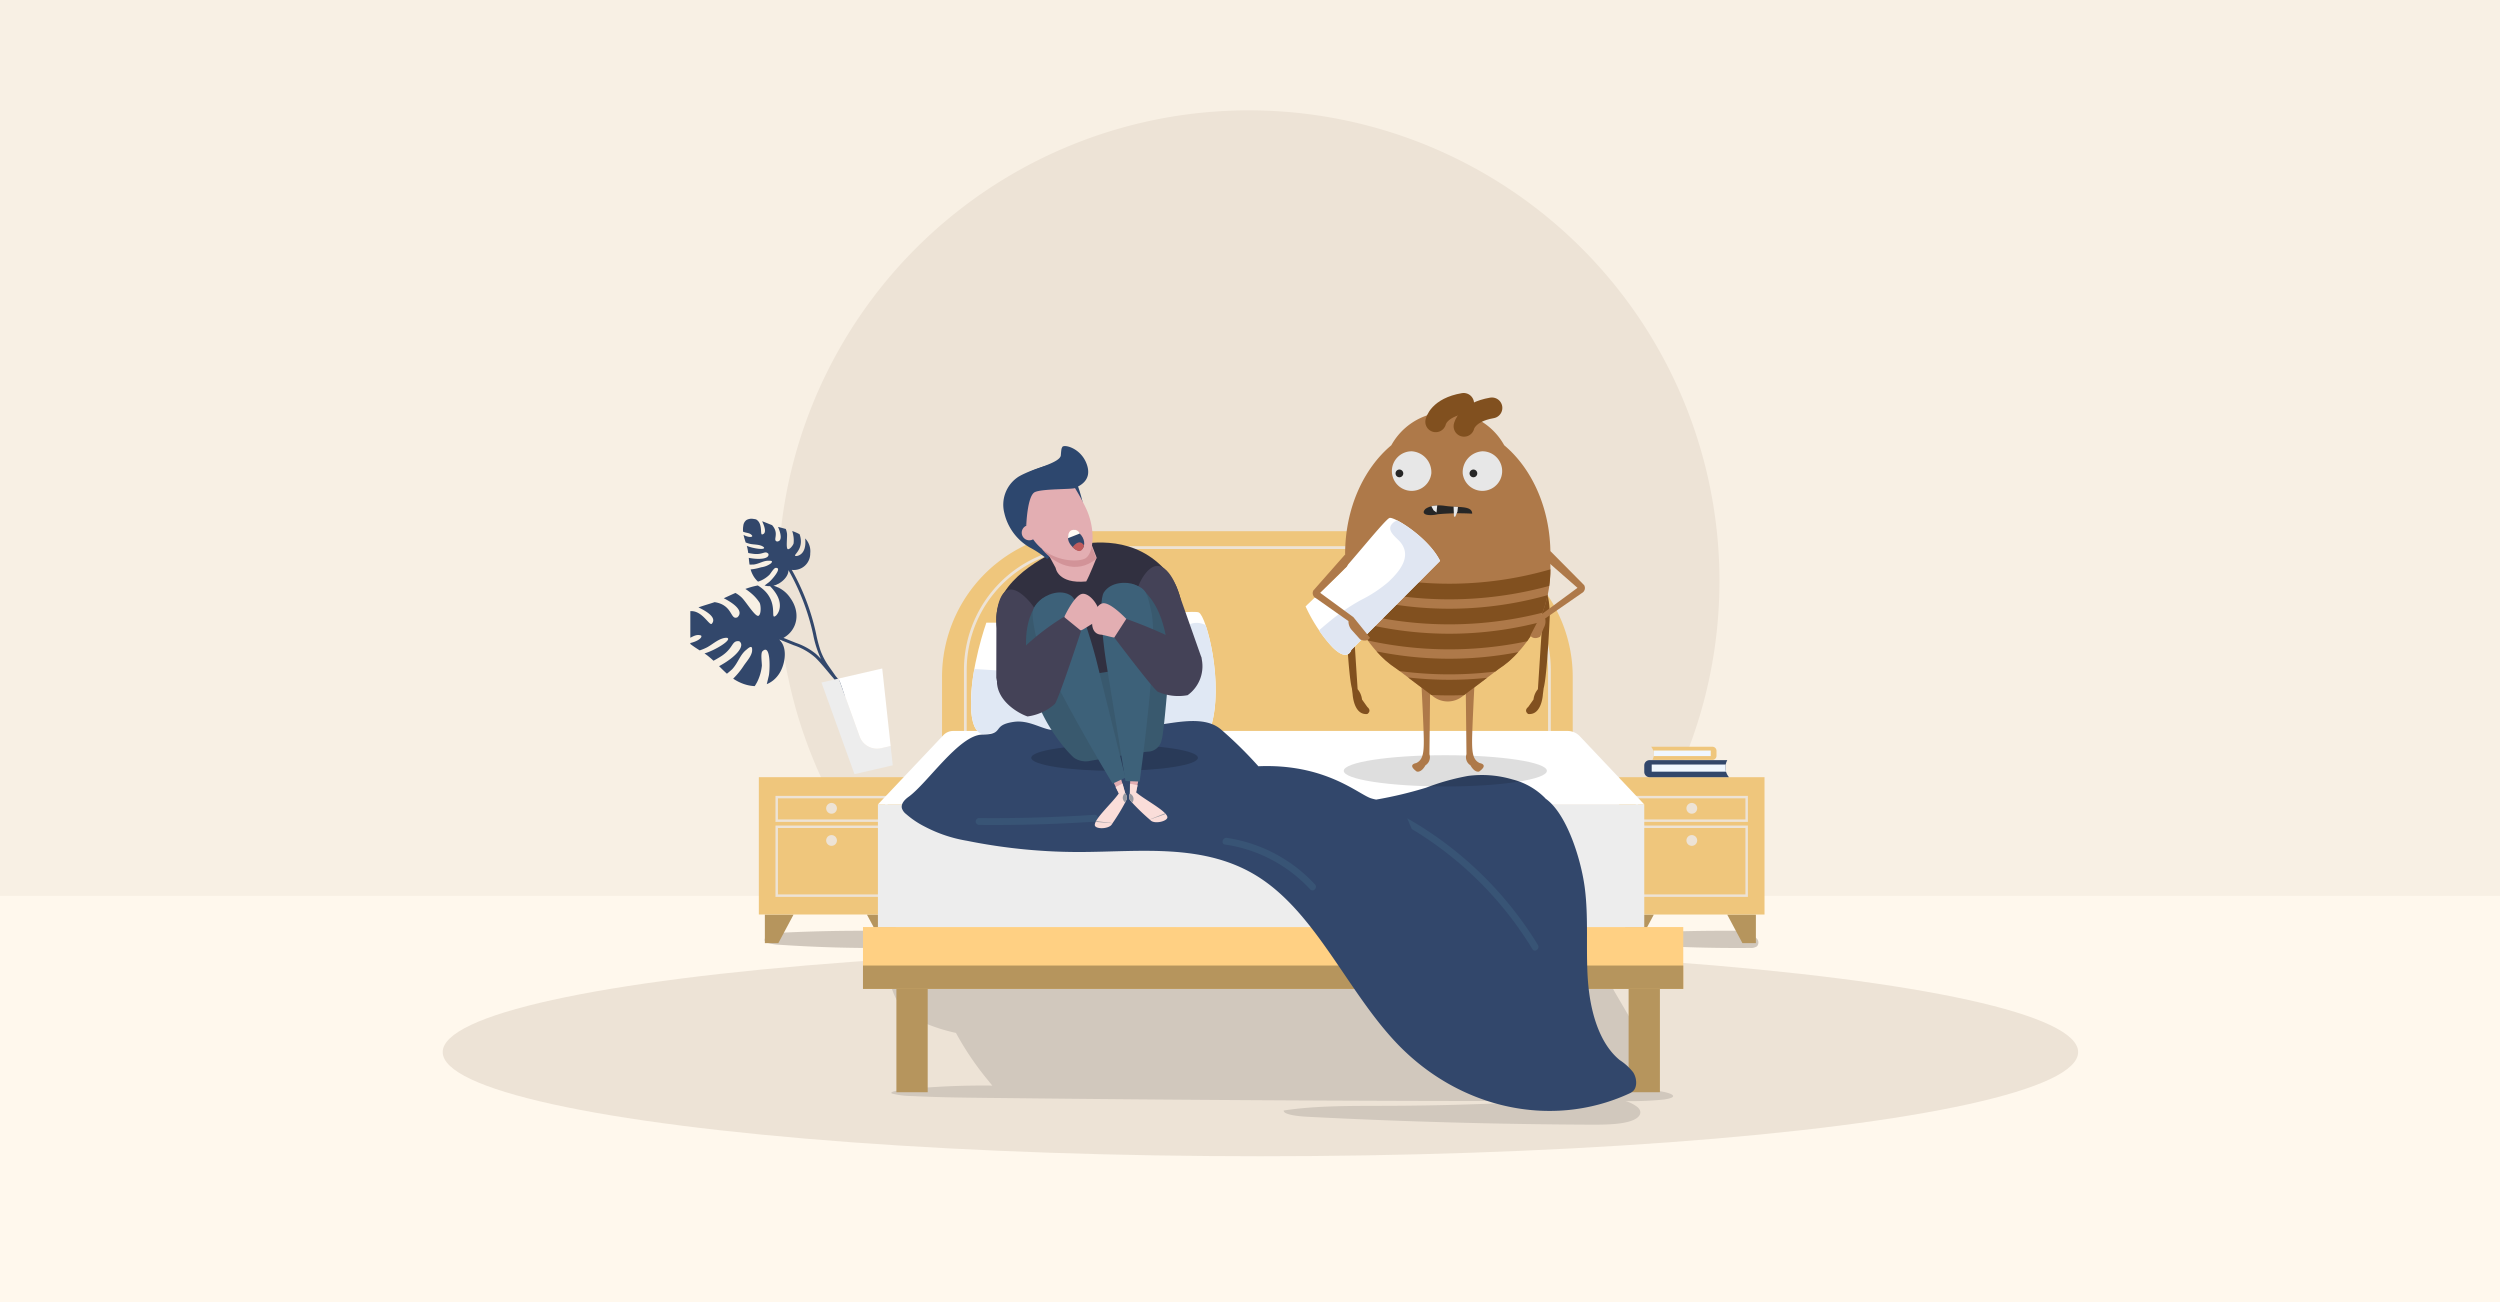 <?xml version="1.0" encoding="UTF-8"?>
<svg xmlns="http://www.w3.org/2000/svg" xmlns:xlink="http://www.w3.org/1999/xlink" width="480" height="250" viewBox="0 0 480 250">
  <rect x="0" y="0" width="480" height="250" fill="#808080" stroke="none"/>
  <defs>
    <clipPath id="clip-path">
      <path id="Path_6297" data-name="Path 6297" d="M1,0H481V250H1Z" transform="translate(2724 3705)"></path>
    </clipPath>
    <clipPath id="clip-path-2">
      <rect id="Rectangle_1348" data-name="Rectangle 1348" width="206.245" height="194.752" fill="none"></rect>
    </clipPath>
    <clipPath id="clip-path-3">
      <rect id="Rectangle_1425" data-name="Rectangle 1425" width="55.112" height="73.114" fill="none"></rect>
    </clipPath>
    <clipPath id="clip-path-4">
      <path id="Path_5758" data-name="Path 5758" d="M44.778,22.4c-5.344,4.474-8.871,12.161-8.871,20.894q0,.669.028,1.331-.027.594-.028,1.2A23.662,23.662,0,0,0,43.655,63.7h0l.008.006a19.756,19.756,0,0,0,2.207,1.67l6.876,5.2h0a4.543,4.543,0,0,0,5.738,0h0l6.947-5.248a19.763,19.763,0,0,0,2.046-1.546l.007-.006h0a23.644,23.644,0,0,0,7.838-17.952q0-.6-.028-1.2.027-.661.028-1.331c0-8.733-3.527-16.42-8.87-20.894a12.382,12.382,0,0,0-21.676,0" transform="translate(-35.907 -16.009)" fill="none"></path>
    </clipPath>
    <clipPath id="clip-path-6">
      <rect id="Rectangle_1427" data-name="Rectangle 1427" width="41.876" height="65.076" fill="none"></rect>
    </clipPath>
    <clipPath id="clip-path-8">
      <rect id="Rectangle_1362" data-name="Rectangle 1362" width="39.584" height="74.558" fill="none"></rect>
    </clipPath>
    <clipPath id="clip-path-10">
      <rect id="Rectangle_1359" data-name="Rectangle 1359" width="2.955" height="4.21" fill="none"></rect>
    </clipPath>
  </defs>
  <g id="Bedbugs_001" transform="translate(-2725 -3705)" clip-path="url(#clip-path)">
    <g id="Group_1054" data-name="Group 1054" transform="translate(2364.182 3599.59)">
      <g id="Group_1053" data-name="Group 1053" transform="translate(-120 82)">
        <g id="Group_1058" data-name="Group 1058" transform="translate(516.239 466.719)">
          <g id="Rectangle_1592" data-name="Rectangle 1592" transform="translate(-40.421 -448.309)" fill="#fff8ed" stroke="#707070" stroke-width="1">
            <rect width="490" height="260" stroke="none"></rect>
            <rect x="0.5" y="0.5" width="489" height="259" fill="none"></rect>
          </g>
          <rect id="Rectangle_1593" data-name="Rectangle 1593" width="490" height="177" transform="translate(-40.421 -448.308)" fill="#f8f0e4"></rect>
          <ellipse id="Ellipse_50" data-name="Ellipse 50" cx="157" cy="20" rx="157" ry="20" transform="translate(49.579 -261.309)" fill="#ede3d6"></ellipse>
          <g id="Group_1055" data-name="Group 1055" transform="translate(97.122 -422.125)">
            <g id="Group_679" data-name="Group 679" transform="translate(0 0)" clip-path="url(#clip-path-2)">
              <path id="Path_5498" data-name="Path 5498" d="M74.022,327.773c-1.562-.017-3.127-.029-4.689-.047-4.747-.055-9.552-.115-14.06-.353a15.59,15.59,0,0,1-3.86-.48c-.5-.268.635-.544,1.957-.733a149.36,149.36,0,0,1,17.309-.792c-.241-.287-.474-.582-.705-.875a56.963,56.963,0,0,1-6.276-9.242,33.1,33.1,0,0,1-5.512-1.688,11.971,11.971,0,0,1-5.063-3.469c-2.061-2.606-2.612-6.418-2.649-9.994,0-.388,0-.776.007-1.163l-.067,0q-10.238.093-20.46-.6a10.188,10.188,0,0,1-2.343-.347c-.271-.085-.564-.22-.644-.473a.733.733,0,0,1,.326-.721,4.84,4.84,0,0,1,2.91-.781q9.288-.456,18.6-.363l.558.806a7.066,7.066,0,0,1,1.221.148c.079-1.17.205-2.335.372-3.491H92.62c-.359,1.428-.718,2.857-1.092,4.28,30.766.578,61.509,3.114,92.206,5.669a7.894,7.894,0,0,1,3.773.968,9.2,9.2,0,0,1,2.591,3.214l4.226,7.223c1.333,2.279,2.723,4.816,2.4,7.506a6.845,6.845,0,0,1-2.092,4.071c1.181.067,2.308.153,3.326.272,3.409.4,4.828,1.275,1.678,1.723a61.043,61.043,0,0,1-7.362.3,6.8,6.8,0,0,1,2.293,1.169c.982.874.637,1.977-1.224,2.63-2,.7-5.064.741-7.829.729-18.187-.081-36.361-.589-54.372-1.518-2.034-.105-4.629-.452-4.508-1.2,6.185-.961,13.14-.878,19.856-.9,10.094-.032,20.179-.34,30.152-.912q-48.7-.005-97.328-.509Z" transform="translate(-12.699 -138.117)" fill="#d1c8bd"></path>
              <path id="Path_5499" data-name="Path 5499" d="M364.387,299.192a4.13,4.13,0,0,0-2.087-.489l-.572-.806q-9.543-.092-19.079.364a5.06,5.06,0,0,0-2.986.781.725.725,0,0,0-.334.722c.082.252.382.388.66.473a10.759,10.759,0,0,0,2.4.347q10.476.7,20.991.6a2.066,2.066,0,0,0,1.291-.3,1.093,1.093,0,0,0-.287-1.7" transform="translate(-159.885 -140.364)" fill="#d1c8bd"></path>
              <path id="Path_5500" data-name="Path 5500" d="M64.773,160.1a90.367,90.367,0,1,1,124.47-9.079" transform="translate(-15.026)" fill="#ede3d6"></path>
              <path id="Path_5501" data-name="Path 5501" d="M27.063,291.987v5.5h2.586l2.933-5.5Z" transform="translate(-12.752 -137.587)" fill="#b6955d"></path>
              <path id="Path_5502" data-name="Path 5502" d="M69.619,291.987v5.5H67.033l-2.933-5.5Z" transform="translate(-30.204 -137.587)" fill="#b6955d"></path>
              <rect id="Rectangle_1341" data-name="Rectangle 1341" width="27.918" height="26.365" transform="translate(13.154 128.035)" fill="#efc67c"></rect>
              <path id="Path_5503" data-name="Path 5503" d="M52.446,253.912H30.916v-4.993h21.53Zm-21.06-.47h20.59v-4.053H31.386Z" transform="translate(-14.568 -117.293)" fill="#ede3d6"></path>
              <path id="Path_5504" data-name="Path 5504" d="M52.446,273.384H30.916V259.69h21.53Zm-21.06-.47h20.59V260.16H31.386Z" transform="translate(-14.568 -122.368)" fill="#ede3d6"></path>
              <path id="Path_5505" data-name="Path 5505" d="M51.386,252.518a1.033,1.033,0,1,1-1.033-1.033,1.032,1.032,0,0,1,1.033,1.033" transform="translate(-23.24 -118.502)" fill="#ede3d6"></path>
              <path id="Path_5506" data-name="Path 5506" d="M51.386,264.185a1.033,1.033,0,1,1-1.033-1.033,1.032,1.032,0,0,1,1.033,1.033" transform="translate(-23.24 -123.999)" fill="#ede3d6"></path>
              <g id="Group_691" data-name="Group 691" transform="translate(-10.005 81.119) rotate(-13)">
                <path id="Path_5507" data-name="Path 5507" d="M29.837,8.764c-.015-.069-.032-.137-.05-.2l0-.013c-1.27,3.036-3.092,2.155-3.092,2.155-1.029-.576,1.977-.111,2.546-3.368a7.771,7.771,0,0,0-.5-.713l-.056-.071c-.122-.153-.25-.305-.382-.455a6.352,6.352,0,0,1-.251.913,5.039,5.039,0,0,1-.663,1.287c-.194.243-1.205.711-1.509.452C25.578,8.425,27,6.6,27.211,5.984a3.532,3.532,0,0,0,.2-.825c-.163-.162-.328-.321-.491-.478l-.07-.067c-.185-.177-.367-.351-.545-.522-.113,1.18-.481,2.862-1.525,2.364-.7-.675,1.183-1.022.686-3.216-.189-.218-.4-.487-.635-.776l-.164-.2c-.159-.2-.325-.4-.5-.6-.074.959-.287,2.552-1.241,2.212-.4-.168,1.206-1.769.381-3.1-.128-.114-.258-.219-.388-.313L22.855.417A1.953,1.953,0,0,0,21.681,0a1.19,1.19,0,0,0-.123.013,1.547,1.547,0,0,0-.975.649,4.235,4.235,0,0,0-.594.98l.006.008c.418.574,1.109.8,1.149,1.547-.133.277-.807-.087-1.376-.963-.089.283-.161.572-.223.864-.008.039-.016.077-.024.115-.033.162-.065.324-.1.486a5.76,5.76,0,0,0,.673.695c.607.517,1.651.985,1.937,1.8.052.734-1.96-.815-2.739-1.826-.047.213-.1.42-.169.625l-.034.106c-.067.2-.14.4-.217.6.2.17.4.331.605.484,1.654,1.312,2.455.559,2.706,1.532-.216.927-1.94.314-3.674-1.153-.108.25-.217.5-.319.751l-.067.168c-.038.1-.075.192-.11.289.231.132.47.258.719.383,1.046.406,2,.233,2.854.758.8.4.419.542.154.643A4.014,4.014,0,0,1,19.7,9.3a9.25,9.25,0,0,1-1.959-.62A5.461,5.461,0,0,0,17.6,9.876c0,.049,0,.1,0,.145a4.658,4.658,0,0,0,.246,1.4c.174.035.352.064.532.086a5.642,5.642,0,0,0,2.061-.186c.315-.115,1.329-.706,1.637-.572,1.352.6-1.984,1.745-2.484,1.792-.3.041-.641.094-1,.139a3.076,3.076,0,0,0,.852.618c1.293,4.75-1.705,5.494-1.705,5.494-1.857.335,2.328-2.147-.283-6.746a12.372,12.372,0,0,0-1.34-.374l-.141-.031c-.307-.066-.619-.123-.934-.173a10.256,10.256,0,0,1,.618,1.381,8.093,8.093,0,0,1,.492,2.263c.007.5-.765,2.1-1.4,2.092-.7-.089-.793-3.791-1.166-4.762A5.623,5.623,0,0,0,13,11.216c-.366-.033-.731-.062-1.092-.09l-.155-.012c-.407-.031-.81-.059-1.2-.09,1.059,1.571,2.317,4.023.521,4.468-1.545-.126.421-2.465-2.422-4.667-.455-.077-.993-.192-1.573-.313l-.41-.084c-.4-.08-.805-.16-1.219-.229.885,1.259,2.242,3.442.717,3.992-.664.2-.31-3.41-2.682-4.212a7.8,7.8,0,0,0-.8.007l-.13.01a3.118,3.118,0,0,0-1.872.682,1.924,1.924,0,0,0-.139.14A2.471,2.471,0,0,0,0,12.612a6.743,6.743,0,0,0,.262,1.813l.016,0c1.1.282,2.181-.143,2.99.741.117.476-1.085.713-2.679.21.177.439.383.869.6,1.293.029.056.058.112.087.168.123.233.249.465.376.7a9.254,9.254,0,0,0,1.538.173c1.275.021,3.04-.464,4.226.255.811.852-3.248.988-5.238.531.159.311.3.626.426.942.022.056.044.111.066.166.123.316.235.635.338.955.414.01.829,0,1.24-.018,3.376-.062,3.6-1.807,4.9-.861.677,1.364-2.076,2.361-5.707,2.313.121.418.241.837.37,1.252.029.092.058.184.088.276q.076.236.158.469c.419-.071.842-.16,1.277-.258,1.7-.563,2.7-1.744,4.293-1.968,1.389-.319,1.069.243.844.637-.5.869-1.872,1.322-2.781,1.774A14.75,14.75,0,0,1,4.645,25.4a8.775,8.775,0,0,0,1.049,1.61q.074.09.15.177a7.426,7.426,0,0,0,1.724,1.474c.251-.133.5-.279.743-.434A9.05,9.05,0,0,0,10.668,25.9c.272-.462.922-2.224,1.438-2.371,2.281-.631-.674,4.172-1.243,4.738-.332.358-.7.768-1.088,1.183a4.9,4.9,0,0,0,1.913-.144,5.225,5.225,0,0,0,.521-.173c.123-.048.246-.1.369-.159,1.843-.824,4.19-3.521,3.45-5.792l.076.01,1.837,2.258A11.9,11.9,0,0,1,20.4,29.5c.455,1.517.7,3.108,1.019,4.658.033.157.065.314.1.47a9.735,9.735,0,0,1-.253,3.708c-.111.363.457.517.567.156a7.468,7.468,0,0,0,.242-1.166q.188.915.377,1.83c.076.371.643.213.567-.157l-.925-4.49c-.068-.772-.168-1.545-.24-2.316a12.911,12.911,0,0,1,.065-3.343,27.754,27.754,0,0,1,.85-3.333,43.5,43.5,0,0,0,1.844-12.93,3.15,3.15,0,0,0,4.643-1.068,3.521,3.521,0,0,0,.58-2.753m-7.7,16.808a20.11,20.11,0,0,0-.915,4.686c-.111-.444-.233-.884-.381-1.314a12.457,12.457,0,0,0-2.345-3.73l-1.61-1.979C20,23.2,22.152,20.6,21.747,17.186a5.727,5.727,0,0,0-1.7-3.653c.033.01.065.02.1.029,1.162.32,3.221,0,3.88-1.244A43.556,43.556,0,0,1,22.14,25.572" transform="translate(0 8.246) rotate(-16)" fill="#32476b"></path>
                <path id="Path_5508" data-name="Path 5508" d="M3.4,0,4.8,11.736a3.556,3.556,0,0,0,3.53,3.134H10.2l-.441,3.694H2.215L0,0Z" transform="translate(27.818 35.919)" fill="#ededed"></path>
                <path id="Path_5509" data-name="Path 5509" d="M1.4,11.736,0,0H8.567L6.793,14.87H4.93A3.555,3.555,0,0,1,1.4,11.736" transform="translate(31.222 35.918)" fill="#fff"></path>
              </g>
              <path id="Path_5510" data-name="Path 5510" d="M339.422,291.987v5.5h2.586l2.933-5.5Z" transform="translate(-159.938 -137.587)" fill="#b6955d"></path>
              <path id="Path_5511" data-name="Path 5511" d="M381.978,291.987v5.5h-2.586l-2.933-5.5Z" transform="translate(-177.39 -137.587)" fill="#b6955d"></path>
              <rect id="Rectangle_1342" data-name="Rectangle 1342" width="27.918" height="26.365" transform="translate(178.327 128.035)" fill="#efc67c"></rect>
              <path id="Path_5512" data-name="Path 5512" d="M364.805,253.912h-21.53v-4.993h21.53Zm-21.06-.47h20.59v-4.053h-20.59Z" transform="translate(-161.754 -117.293)" fill="#ede3d6"></path>
              <path id="Path_5513" data-name="Path 5513" d="M364.805,273.384h-21.53V259.69h21.53Zm-21.06-.47h20.59V260.16h-20.59Z" transform="translate(-161.754 -122.368)" fill="#ede3d6"></path>
              <path id="Path_5514" data-name="Path 5514" d="M363.745,252.518a1.033,1.033,0,1,1-1.033-1.033,1.033,1.033,0,0,1,1.033,1.033" transform="translate(-170.427 -118.502)" fill="#ede3d6"></path>
              <path id="Path_5515" data-name="Path 5515" d="M363.745,264.185a1.033,1.033,0,1,1-1.033-1.033,1.033,1.033,0,0,1,1.033,1.033" transform="translate(-170.427 -123.999)" fill="#ede3d6"></path>
              <path id="Path_5516" data-name="Path 5516" d="M362.31,235.94H347.384a1.019,1.019,0,0,0-1.018,1.018v1.235a1.019,1.019,0,0,0,1.018,1.019h15.247a2.919,2.919,0,0,1-.322-3.273" transform="translate(-163.211 -111.177)" fill="#32476b"></path>
              <path id="Path_5517" data-name="Path 5517" d="M363.284,237.528H349.073V238.9h14.265a3.04,3.04,0,0,1-.053-1.376" transform="translate(-164.486 -111.925)" fill="#f0f7ff"></path>
              <path id="Path_5518" data-name="Path 5518" d="M349.113,233.6h11.514a.786.786,0,0,0,.786-.786v-.953a.786.786,0,0,0-.786-.786H348.865a2.253,2.253,0,0,1,.248,2.525" transform="translate(-164.388 -108.885)" fill="#efc67c"></path>
              <path id="Path_5519" data-name="Path 5519" d="M349.735,233.522H360.7V232.46H349.694a2.347,2.347,0,0,1,.041,1.062" transform="translate(-164.779 -109.537)" fill="#f0f7ff"></path>
              <path id="Path_5520" data-name="Path 5520" d="M212.485,195.457H91.393V180.8a27.992,27.992,0,0,1,27.991-27.991h65.11A27.991,27.991,0,0,1,212.485,180.8Z" transform="translate(-43.065 -72.003)" fill="#efc67c"></path>
              <path id="Path_5521" data-name="Path 5521" d="M212.027,198.294H99.353V181.98a23.741,23.741,0,0,1,23.715-23.714h65.244a23.741,23.741,0,0,1,23.715,23.714Zm-112.145-.529H211.5V181.98a23.212,23.212,0,0,0-23.186-23.185H123.068A23.212,23.212,0,0,0,99.882,181.98Z" transform="translate(-46.816 -74.576)" fill="#ede3d6"></path>
              <rect id="Rectangle_1343" data-name="Rectangle 1343" width="6.01" height="24.325" transform="translate(39.565 164.2)" fill="#b6955d"></rect>
              <rect id="Rectangle_1344" data-name="Rectangle 1344" width="6.01" height="24.325" transform="translate(180.151 164.2)" fill="#b6955d"></rect>
              <rect id="Rectangle_1345" data-name="Rectangle 1345" width="157.494" height="11.879" transform="translate(33.15 156.809)" fill="#ffd083"></rect>
              <rect id="Rectangle_1346" data-name="Rectangle 1346" width="157.494" height="4.489" transform="translate(33.15 164.199)" fill="#b6955d"></rect>
              <rect id="Rectangle_1347" data-name="Rectangle 1347" width="147.138" height="23.546" transform="translate(36.018 133.264)" fill="#ededed"></rect>
              <path id="Path_5522" data-name="Path 5522" d="M202.878,226.357a3.241,3.241,0,0,0-2.355-1.014H82.565a2.6,2.6,0,0,0-1.887.813L68.114,239.447H215.251Z" transform="translate(-32.096 -106.184)" fill="#fff"></path>
              <path id="Path_5523" data-name="Path 5523" d="M147.932,204.324c2.621-8.353-.819-21.455-2.293-22.11s-20.636,1.966-25.386,1.966h-15.4s-3.112,8.68-2.949,16.05,3.931,5.077,3.931,5.077Z" transform="translate(-48.018 -85.811)" fill="#fff"></path>
              <path id="Path_5524" data-name="Path 5524" d="M144.316,186.207c-2.4.747-1.491,4.477-1.65,6.323-.538,6.227-7.169,6.835-12.21,6.784-3.692-.037-7.241-1.079-10.786-1.995a67.742,67.742,0,0,0-12.553-2.078c-1.46-.1-3.013-.223-4.568-.273a36.974,36.974,0,0,0-.637,7.132c.163,7.37,3.93,5.077,3.93,5.077l42.091-.983c1.985-6.325.494-15.368-.986-19.674a3.672,3.672,0,0,0-2.63-.315" transform="translate(-48.018 -87.683)" fill="#e0e8f4"></path>
              <path id="Path_5525" data-name="Path 5525" d="M217.206,286.412a10.9,10.9,0,0,0-2.577-2.344c-4.039-3.288-5.726-9.56-6.135-15.47s.174-11.911-.61-17.764c-.729-5.442-3.461-14.12-7.5-16.968-.051-.061-.1-.121-.157-.178a13.427,13.427,0,0,0-6.2-3.514,20.643,20.643,0,0,0-8.552-.673,45,45,0,0,0-8.032,2.254,77.759,77.759,0,0,1-9.594,2.289,8.484,8.484,0,0,1-1-.252c-2.456-.81-8.791-6.692-21.614-6.15a77.553,77.553,0,0,0-7.068-6.969c-4.7-4.194-14.055.857-20.118-.85l-9.778-.7c-2.279,3.8-5.626-.644-10.014,0s-1.6,2.4-6.033,2.444-10.561,9.371-14.165,11.954c-.728.522-1.475,1.316-1.267,2.187a2.316,2.316,0,0,0,.812,1.117,17.207,17.207,0,0,0,3.649,2.443,26.779,26.779,0,0,0,7.981,2.674,108.4,108.4,0,0,0,21.8,2.165c11.6-.03,23.9-1.764,34.2,4.781,10.989,6.988,17,21.74,26.336,31.691,12.006,12.8,29.869,16.76,44.788,9.935a2.757,2.757,0,0,0,.86-.539c.826-.843.654-2.531-.017-3.56" transform="translate(-36.17 -101.705)" fill="#32476b"></path>
              <path id="Path_5526" data-name="Path 5526" d="M193.725,265.441a27.7,27.7,0,0,1,16.339,8.6c.578.627,1.511-.31.935-.935a28.834,28.834,0,0,0-16.922-8.94c-.832-.121-1.191,1.153-.351,1.275" transform="translate(-91.059 -124.473)" fill="#385475"></path>
              <path id="Path_5527" data-name="Path 5527" d="M285.4,281.391a69.9,69.9,0,0,0-22.3-22.651q-1.38-.871-2.8-1.672.435,1.026.876,2.051a68.288,68.288,0,0,1,23.158,23.058c.443.728,1.5-.065,1.063-.786" transform="translate(-122.657 -121.133)" fill="#385475"></path>
              <path id="Path_5528" data-name="Path 5528" d="M104.3,257.732q11.074.105,22.131-.624c.844-.056.851-1.378,0-1.322q-11.05.73-22.131.624a.661.661,0,0,0,0,1.322" transform="translate(-48.844 -120.528)" fill="#385475"></path>
            </g>
          </g>
          <ellipse id="Ellipse_48" data-name="Ellipse 48" cx="19.5" cy="3" rx="19.5" ry="3" transform="translate(222.579 -298.309)" opacity="0.132"></ellipse>
          <g id="Group_1056" data-name="Group 1056" transform="translate(213.769 -368.26)">
            <g id="Group_778" data-name="Group 778" transform="translate(0 0)">
              <g id="Group_777" data-name="Group 777" clip-path="url(#clip-path-3)">
                <path id="Path_5748" data-name="Path 5748" d="M87.735,239.571s.824.328,1.678-1.2a1.824,1.824,0,0,0,.758-2.127l.135-12.4s-.494-1.573-1.663-.9c0,0,.449,8.634.449,10.74,0,2.347-.18,3.685-1.483,4.27,0,0-1.769.255.126,1.617" transform="translate(-64.912 -166.486)" fill="#ae7949"></path>
                <path id="Path_5749" data-name="Path 5749" d="M130.161,239.571s-.824.328-1.678-1.2a1.824,1.824,0,0,1-.758-2.127l-.135-12.4s.494-1.573,1.663-.9c0,0-.449,8.634-.449,10.74,0,2.347.18,3.685,1.483,4.27,0,0,1.769.255-.126,1.617" transform="translate(-95.352 -166.486)" fill="#ae7949"></path>
                <path id="Path_5750" data-name="Path 5750" d="M38.11,144.507s-1.8,1.617-1.708,6.92c0,0,.48,11.145,1.169,13.661l.15,1.2s.21,4.014,2.816,3.745c0,0,.929-.569,0-1.348l-1.018-1.438a3.714,3.714,0,0,0-.844-1.977l-.834-12.852.12-5.453s.749-1.528.15-2.456" transform="translate(-27.202 -107.994)" fill="#81501f"></path>
                <path id="Path_5751" data-name="Path 5751" d="M176.239,144.507s1.8,1.617,1.708,6.92c0,0-.48,11.145-1.169,13.661l-.15,1.2s-.21,4.014-2.816,3.745c0,0-.929-.569,0-1.348l1.018-1.438a3.714,3.714,0,0,1,.844-1.977l.834-12.852-.12-5.453s-.749-1.528-.15-2.456" transform="translate(-129.587 -107.994)" fill="#81501f"></path>
                <path id="Path_5752" data-name="Path 5752" d="M75.324,43.3c0-8.733-3.527-16.42-8.871-20.894a12.381,12.381,0,0,0-21.676,0c-5.344,4.474-8.871,12.161-8.871,20.894q0,.67.028,1.331-.027.594-.028,1.2A23.662,23.662,0,0,0,43.655,63.7h0l.008.006a19.756,19.756,0,0,0,2.207,1.67l6.876,5.2h0a4.543,4.543,0,0,0,5.738,0h0l6.947-5.248a19.746,19.746,0,0,0,2.046-1.546l.007-.006h0a23.643,23.643,0,0,0,7.838-17.952q0-.6-.028-1.2.027-.661.028-1.331" transform="translate(-26.834 -11.964)" fill="#ae7949"></path>
              </g>
            </g>
            <g id="Group_780" data-name="Group 780" transform="translate(9.073 4.045)">
              <g id="Group_779" data-name="Group 779" clip-path="url(#clip-path-4)">
                <path id="Path_5753" data-name="Path 5753" d="M22.907,136.97a71.19,71.19,0,0,0,46.575,0" transform="translate(-26.192 -106.407)" fill="none" stroke="#81501f" stroke-linecap="round" stroke-linejoin="round" stroke-width="3"></path>
                <path id="Path_5754" data-name="Path 5754" d="M22.907,155.97a71.19,71.19,0,0,0,46.575,0" transform="translate(-26.192 -120.606)" fill="none" stroke="#81501f" stroke-linecap="round" stroke-linejoin="round" stroke-width="3"></path>
                <path id="Path_5755" data-name="Path 5755" d="M22.907,174.97a71.19,71.19,0,0,0,46.575,0" transform="translate(-26.192 -134.805)" fill="none" stroke="#81501f" stroke-linecap="round" stroke-linejoin="round" stroke-width="3"></path>
                <path id="Path_5756" data-name="Path 5756" d="M22.907,193.97a71.19,71.19,0,0,0,46.575,0" transform="translate(-26.192 -149.004)" fill="none" stroke="#81501f" stroke-linecap="round" stroke-linejoin="round" stroke-width="3"></path>
                <path id="Path_5757" data-name="Path 5757" d="M22.907,209.97a71.19,71.19,0,0,0,46.575,0" transform="translate(-26.192 -160.962)" fill="none" stroke="#81501f" stroke-linecap="round" stroke-linejoin="round" stroke-width="3"></path>
              </g>
            </g>
            <g id="Group_782" data-name="Group 782" transform="translate(0 0)">
              <g id="Group_781" data-name="Group 781" clip-path="url(#clip-path-3)">
                <path id="Path_5760" data-name="Path 5760" d="M126.263,16.465s.51-2.693,5.357-3.526" transform="translate(-94.36 -9.67)" fill="none" stroke="#81501f" stroke-linecap="round" stroke-linejoin="round" stroke-width="4"></path>
                <path id="Path_5761" data-name="Path 5761" d="M79.1,50.153a3.8,3.8,0,1,1-3.775-4.247A4.032,4.032,0,0,1,79.1,50.153" transform="translate(-53.475 -34.307)" fill="#e7e7e7"></path>
                <path id="Path_5762" data-name="Path 5762" d="M125.27,50.153a3.8,3.8,0,1,0,3.775-4.247,4.032,4.032,0,0,0-3.775,4.247" transform="translate(-93.618 -34.307)" fill="#e7e7e7"></path>
                <path id="Path_5763" data-name="Path 5763" d="M75.708,60.52a.741.741,0,1,1-.741-.741.741.741,0,0,1,.741.741" transform="translate(-55.47 -44.675)" fill="#262626"></path>
                <path id="Path_5764" data-name="Path 5764" d="M131.941,60.52a.741.741,0,1,1-.741-.741.741.741,0,0,1,.741.741" transform="translate(-97.495 -44.675)" fill="#262626"></path>
                <path id="Path_5765" data-name="Path 5765" d="M95.935,87.694s1.168-.988,3.73-.606,5.235-.112,5.258,1.505a44.956,44.956,0,0,0-6.631.112c-1.546.376-3.46.157-2.357-1.011" transform="translate(-71.451 -65.017)" fill="#262626"></path>
                <path id="Path_5766" data-name="Path 5766" d="M101.435,87.2l.415.76.573.432.142-1.361a4.164,4.164,0,0,0-.469.041,3.543,3.543,0,0,0-.661.128" transform="translate(-75.805 -65.037)" fill="#e7e7e7"></path>
                <path id="Path_5767" data-name="Path 5767" d="M118.327,87.968l.069,1.8a.152.152,0,0,0,.289.053l.383-.905.1-.9Z" transform="translate(-88.429 -65.741)" fill="#e7e7e7"></path>
              </g>
            </g>
            <g id="Group_784" data-name="Group 784" transform="translate(0 0.175)">
              <g id="Group_783" data-name="Group 783" clip-path="url(#clip-path-6)">
                <path id="Path_5769" data-name="Path 5769" d="M104.764,13.043s.51-2.693,5.357-3.526" transform="translate(-78.293 -7.287)" fill="none" stroke="#81501f" stroke-linecap="round" stroke-linejoin="round" stroke-width="4"></path>
                <path id="Path_5770" data-name="Path 5770" d="M31.685,104.752c-2.226-4.5-8.844-8.56-9.714-8.247S14.2,105.5,12.238,107.382l-6.375,6.1A30.55,30.55,0,0,0,11,121.3c2.989,2.988,3.64.544,3.64.544Z" transform="translate(-4.382 -72.283)" fill="#fff"></path>
                <path id="Path_5771" data-name="Path 5771" d="M29.888,99.409c-.7,1.26,1.157,2.445,1.823,3.273,2.245,2.792-.258,5.672-2.367,7.65a25.913,25.913,0,0,1-5.256,3.45,38.856,38.856,0,0,0-6.023,4.116c-.643.539-1.336,1.1-2,1.7a21.2,21.2,0,0,0,2.564,3.207c2.989,2.987,3.64.544,3.64.544L39.31,106.254c-1.685-3.407-5.887-6.56-8.208-7.757a2.11,2.11,0,0,0-1.215.911" transform="translate(-12.006 -73.785)" fill="#e0e6f2"></path>
                <path id="Path_5772" data-name="Path 5772" d="M17.478,124.458l-6.067,6.876a1.086,1.086,0,0,0,.494,1.483l6.247,4.4a2.508,2.508,0,0,0,.629,1.708l1.617,1.8s1.213.674,1.887-.315l-3.19-3.955-6.381-4.674,5.123-5.033s.988-1.663-.36-2.292" transform="translate(-8.436 -93.185)" fill="#ae7949"></path>
              </g>
            </g>
            <g id="Group_786" data-name="Group 786" transform="translate(0 0)">
              <g id="Group_785" data-name="Group 785" clip-path="url(#clip-path-3)">
                <path id="Path_5773" data-name="Path 5773" d="M180.492,121.818l6.453,6.514a1.086,1.086,0,0,1-.408,1.509l-7.071,4.9a2.444,2.444,0,0,1-.253,1.769l-.7,1.716s-1.172.743-1.9-.206l2.1-4.037,6.962-5.129-5.4-4.728s-1.083-1.6.227-2.309" transform="translate(-131.987 -91.038)" fill="#ae7949"></path>
              </g>
            </g>
          </g>
          <ellipse id="Ellipse_49" data-name="Ellipse 49" cx="16" cy="2.5" rx="16" ry="2.5" transform="translate(162.579 -300.309)" fill="#293a58"></ellipse>
          <g id="Group_1057" data-name="Group 1057" transform="translate(149.178 -355.148) rotate(-9)">
            <path id="Path_5656" data-name="Path 5656" d="M0,.516,1.035,4.037l1.293.812L1.723,0Z" transform="translate(18.768 64.073)" fill="#e3aeb2"></path>
            <g id="Group_707" data-name="Group 707" transform="translate(0 0.197)">
              <g id="Group_706" data-name="Group 706" clip-path="url(#clip-path-8)">
                <path id="Path_5657" data-name="Path 5657" d="M6.873,3.024c-.136.219-.277.435-.427.647A38.907,38.907,0,0,1,3.439,7.212l-.018.022c-.06.066-.118.13-.176.2C2.515,8.254-.067,7.876,0,7.06c.1-1.21,4.042-3.736,5.505-5.3L5.083.46,6.511,0l.212,1.881,0,.029a1.49,1.49,0,0,1,.148,1.113" transform="translate(14.296 66.149)" fill="#faddd9"></path>
                <path id="Path_5658" data-name="Path 5658" d="M.757,1.143C.621,1.361.48,1.578.33,1.79A1.156,1.156,0,0,1,0,.908,1.2,1.2,0,0,1,.607,0l0,.029A1.49,1.49,0,0,1,.757,1.143" transform="translate(20.412 68.03)" fill="#9798a0"></path>
                <path id="Path_5659" data-name="Path 5659" d="M3.091.873,3.073.9,0,.154.06,0Z" transform="translate(14.643 72.488)" fill="#9798a0"></path>
                <path id="Path_5660" data-name="Path 5660" d="M2.575.614,1.338,4.07,0,4.807.884,0Z" transform="translate(21.773 64.152)" fill="#e3aeb2"></path>
                <path id="Path_5661" data-name="Path 5661" d="M.02,3c.123.226.252.45.389.671a38.954,38.954,0,0,0,2.8,3.708l.017.023c.056.069.11.136.164.205.681.865,3.28.638,3.259-.181C6.616,6.21,2.828,3.46,1.457,1.818l.5-1.277L.557,0,.236,1.866l0,.029A1.49,1.49,0,0,0,.02,3" transform="translate(21.654 66.403)" fill="#faddd9"></path>
                <path id="Path_5662" data-name="Path 5662" d="M.02,1.132c.123.226.252.45.389.671A1.154,1.154,0,0,0,.786.941,1.2,1.2,0,0,0,.236,0l0,.029a1.49,1.49,0,0,0-.212,1.1" transform="translate(21.654 68.268)" fill="#9798a0"></path>
                <path id="Path_5663" data-name="Path 5663" d="M0,.7.017.72,3.127.158,3.076,0Z" transform="translate(24.861 73.083)" fill="#9798a0"></path>
                <path id="Path_5664" data-name="Path 5664" d="M26.87,8.158c-.736,2.824-3.149,13.089-3.862,14.516a2.749,2.749,0,0,1-3.043,1.834c-1.541-.1-11.034.013-11.034.013a4,4,0,0,1-3.049-1.031C4.772,22.266,0,14.972,0,6.846,0-2.026,29.771-2.973,26.87,8.158" transform="translate(6.531 36.35)" fill="#39596e"></path>
                <path id="Path_5665" data-name="Path 5665" d="M1.04,8.982C4,3,14.237,0,17.334,0s11.8-.114,16.676,8.018-2.268,17.016-2.268,17.016H6.22S-3.044,17.228,1.04,8.982" transform="translate(1.66 19.474)" fill="#313040"></path>
              </g>
            </g>
            <g id="Group_717" data-name="Group 717" transform="translate(0 0.197)">
              <g id="Group_716" data-name="Group 716" clip-path="url(#clip-path-8)">
                <path id="Path_5680" data-name="Path 5680" d="M0,16.307c0,5.109,3.8,3.384,5.818,2.8a6.885,6.885,0,0,0,4.492-5.285c.452-2.773.7-8.33-2.731-12.316C3.53-3.2,1.877,4.632,1.877,4.632Z" transform="translate(0.04 25.987)" fill="#444257"></path>
                <path id="Path_5681" data-name="Path 5681" d="M11.039,18.6c-.184,2.21-3.354,3.3-5.519,1.341-1.56-1.412-3.895-3.033-4.6-5.514-.767-2.7-2.121-8.551,1.3-12.548,4.662-5.45,6.242,2.7,6.242,2.7Z" transform="translate(28.491 25.91)" fill="#444257"></path>
                <path id="Path_5682" data-name="Path 5682" d="M.157,3.486a3.517,3.517,0,0,0,0-2.493C-.4.015.692-.327.865.361a7.359,7.359,0,0,0,.653,1.887c.329.617.63,1.583-.3,1.793S.157,3.486.157,3.486" transform="translate(14.541 29.298)" fill="#ffa48f"></path>
                <path id="Path_5683" data-name="Path 5683" d="M2.885,1.68C1.4,3.643-.445,7.044.1,14.719c2.251,7.9,9.907,4.588,10.278,0s0-12.93,0-12.93S5.8-2.162,2.885,1.68" transform="translate(6.434 28.477)" fill="#39596e"></path>
                <path id="Path_5684" data-name="Path 5684" d="M1.879,1C3.2.038,6.169-.657,7.949,1s2.838,12.709,2.838,12.709L12.8,37.141l-2.614.762S.233,13.529.038,6.877C-.075,3.022-.054,2.4,1.879,1" transform="translate(8.73 27.975)" fill="#3d6179"></path>
                <path id="Path_5685" data-name="Path 5685" d="M7.656,1.68c1.489,1.963,3.33,5.364,2.788,13.039-2.251,7.9-9.907,4.588-10.278,0s0-12.93,0-12.93S4.741-2.162,7.656,1.68" transform="translate(22.931 28.477)" fill="#39596e"></path>
                <path id="Path_5686" data-name="Path 5686" d="M7.729.718c-1.4-.835-4.422-1.261-6.045.546S0,14.177,0,14.177L.1,37.7l2.671.524S10.5,13.052,10.092,6.41C9.858,2.56,9.78,1.94,7.729.718" transform="translate(21.338 28.066)" fill="#3d6179"></path>
                <path id="Path_5687" data-name="Path 5687" d="M.25,3.662S2.777-.05,4.254,0C6.2.067,8.4,5.256,5.5,5.9c-.421.094-2.234.954-2.417.931a2.433,2.433,0,0,1-2.43-.567,2.258,2.258,0,0,1-.406-2.6" transform="translate(14.63 28.971)" fill="#e3aeb2"></path>
                <path id="Path_5688" data-name="Path 5688" d="M14.7,0l2.836,3.17s-6.2,12.1-7.171,13.069A9.861,9.861,0,0,1,4.8,17.792c-1.617-.841-5.219-3.745-4.76-7.44C4.761,3.832,14.7,0,14.7,0" transform="translate(0 32.784)" fill="#444257"></path>
                <path id="Path_5689" data-name="Path 5689" d="M6.651,3.662S4.125-.05,2.648,0C.7.067-1.5,5.256,1.4,5.9c.421.094,2.234.954,2.417.931a2.433,2.433,0,0,0,2.43-.567,2.258,2.258,0,0,0,.406-2.6" transform="translate(19.811 31.378)" fill="#e3aeb2"></path>
                <path id="Path_5690" data-name="Path 5690" d="M2.836,0,0,3.17S5.642,13.789,6.613,14.76a9.862,9.862,0,0,0,5.564,1.553A6.837,6.837,0,0,0,15.9,9.468C13.412,5.681,2.836,0,2.836,0" transform="translate(23.626 35.04)" fill="#444257"></path>
              </g>
            </g>
            <g id="Group_719" data-name="Group 719" transform="matrix(0.978, -0.208, 0.208, 0.978, 4.788, 3.788)">
              <path id="Path_5370" data-name="Path 5370" d="M4.577,16.914a19.806,19.806,0,0,0-2.36-3.331A10.309,10.309,0,0,1,.083,5.725,6.4,6.4,0,0,1,4.836.262c1.519-.421,7.222-.4,9.131.539s.927,8.191.927,8.191l-3.04,5.593Z" transform="translate(0 2.176)" fill="#2d476e"></path>
              <path id="Path_5371" data-name="Path 5371" d="M8.969,4.078V8.045S6.329,10.914,5.457,11.6C.161,10.114.913,7.072.913,7.072L0,0Z" transform="translate(4.592 14.206)" fill="#e3aeb2"></path>
              <path id="Path_5372" data-name="Path 5372" d="M0,2.954C1.11,6.095,4.218,9.847,9.033,8.228V5.07L.183,0Z" transform="translate(4.408 14.208)" fill="#d29398"></path>
              <path id="Path_5373" data-name="Path 5373" d="M4.515.352a5.015,5.015,0,0,1,6.758,3.668,37.853,37.853,0,0,1,.647,4.793c.3,4.376-1.759,8.751-3.748,8.85S.544,15.2.036,8.991C-.278,5.157,1.465,1.574,4.515.352" transform="translate(3.133 3.963)" fill="#e3aeb2"></path>
              <path id="Path_5374" data-name="Path 5374" d="M2.907,1.679A1.462,1.462,0,1,1,1.388,0,1.619,1.619,0,0,1,2.907,1.679" transform="translate(1.752 11.692)" fill="#e3aeb2"></path>
              <path id="Path_5375" data-name="Path 5375" d="M.283,11.692A15.609,15.609,0,0,1,.041,7.61C.234,5.6,1.895,2.791,3.932,2.372s6.79.356,7.4-.937S11.948.27,12.159.067c.478-.459,3.327,1.456,3.2,4.85S12.23,8.2,11.649,8.292s-5.884-2.134-7.5-2.037S.283,11.692.283,11.692" transform="translate(2.857 0)" fill="#2d476e"></path>
              <g id="Group_698" data-name="Group 698" transform="translate(10.053 15.408) rotate(12)">
                <g id="Group_697" data-name="Group 697" transform="translate(0 0)" clip-path="url(#clip-path-10)">
                  <path id="Path_5627" data-name="Path 5627" d="M1.417,0s-2.555.762-.8,3.247S4.44,2.033,1.417,0" transform="translate(0 0.004)" fill="#32476b"></path>
                  <path id="Path_5628" data-name="Path 5628" d="M0,.7S1.491-.883,2.213.713C2.213.713,1.5,2.852,0,.7" transform="translate(0.615 2.55)" fill="#c05c5d"></path>
                  <path id="Path_5629" data-name="Path 5629" d="M0,1.415,2.35.894A1.143,1.143,0,0,0,1.176,0C.12-.061,0,1.415,0,1.415" transform="translate(0.021 0)" fill="#fffcf6"></path>
                </g>
              </g>
            </g>
          </g>
        </g>
      </g>
    </g>
  </g>
</svg>
